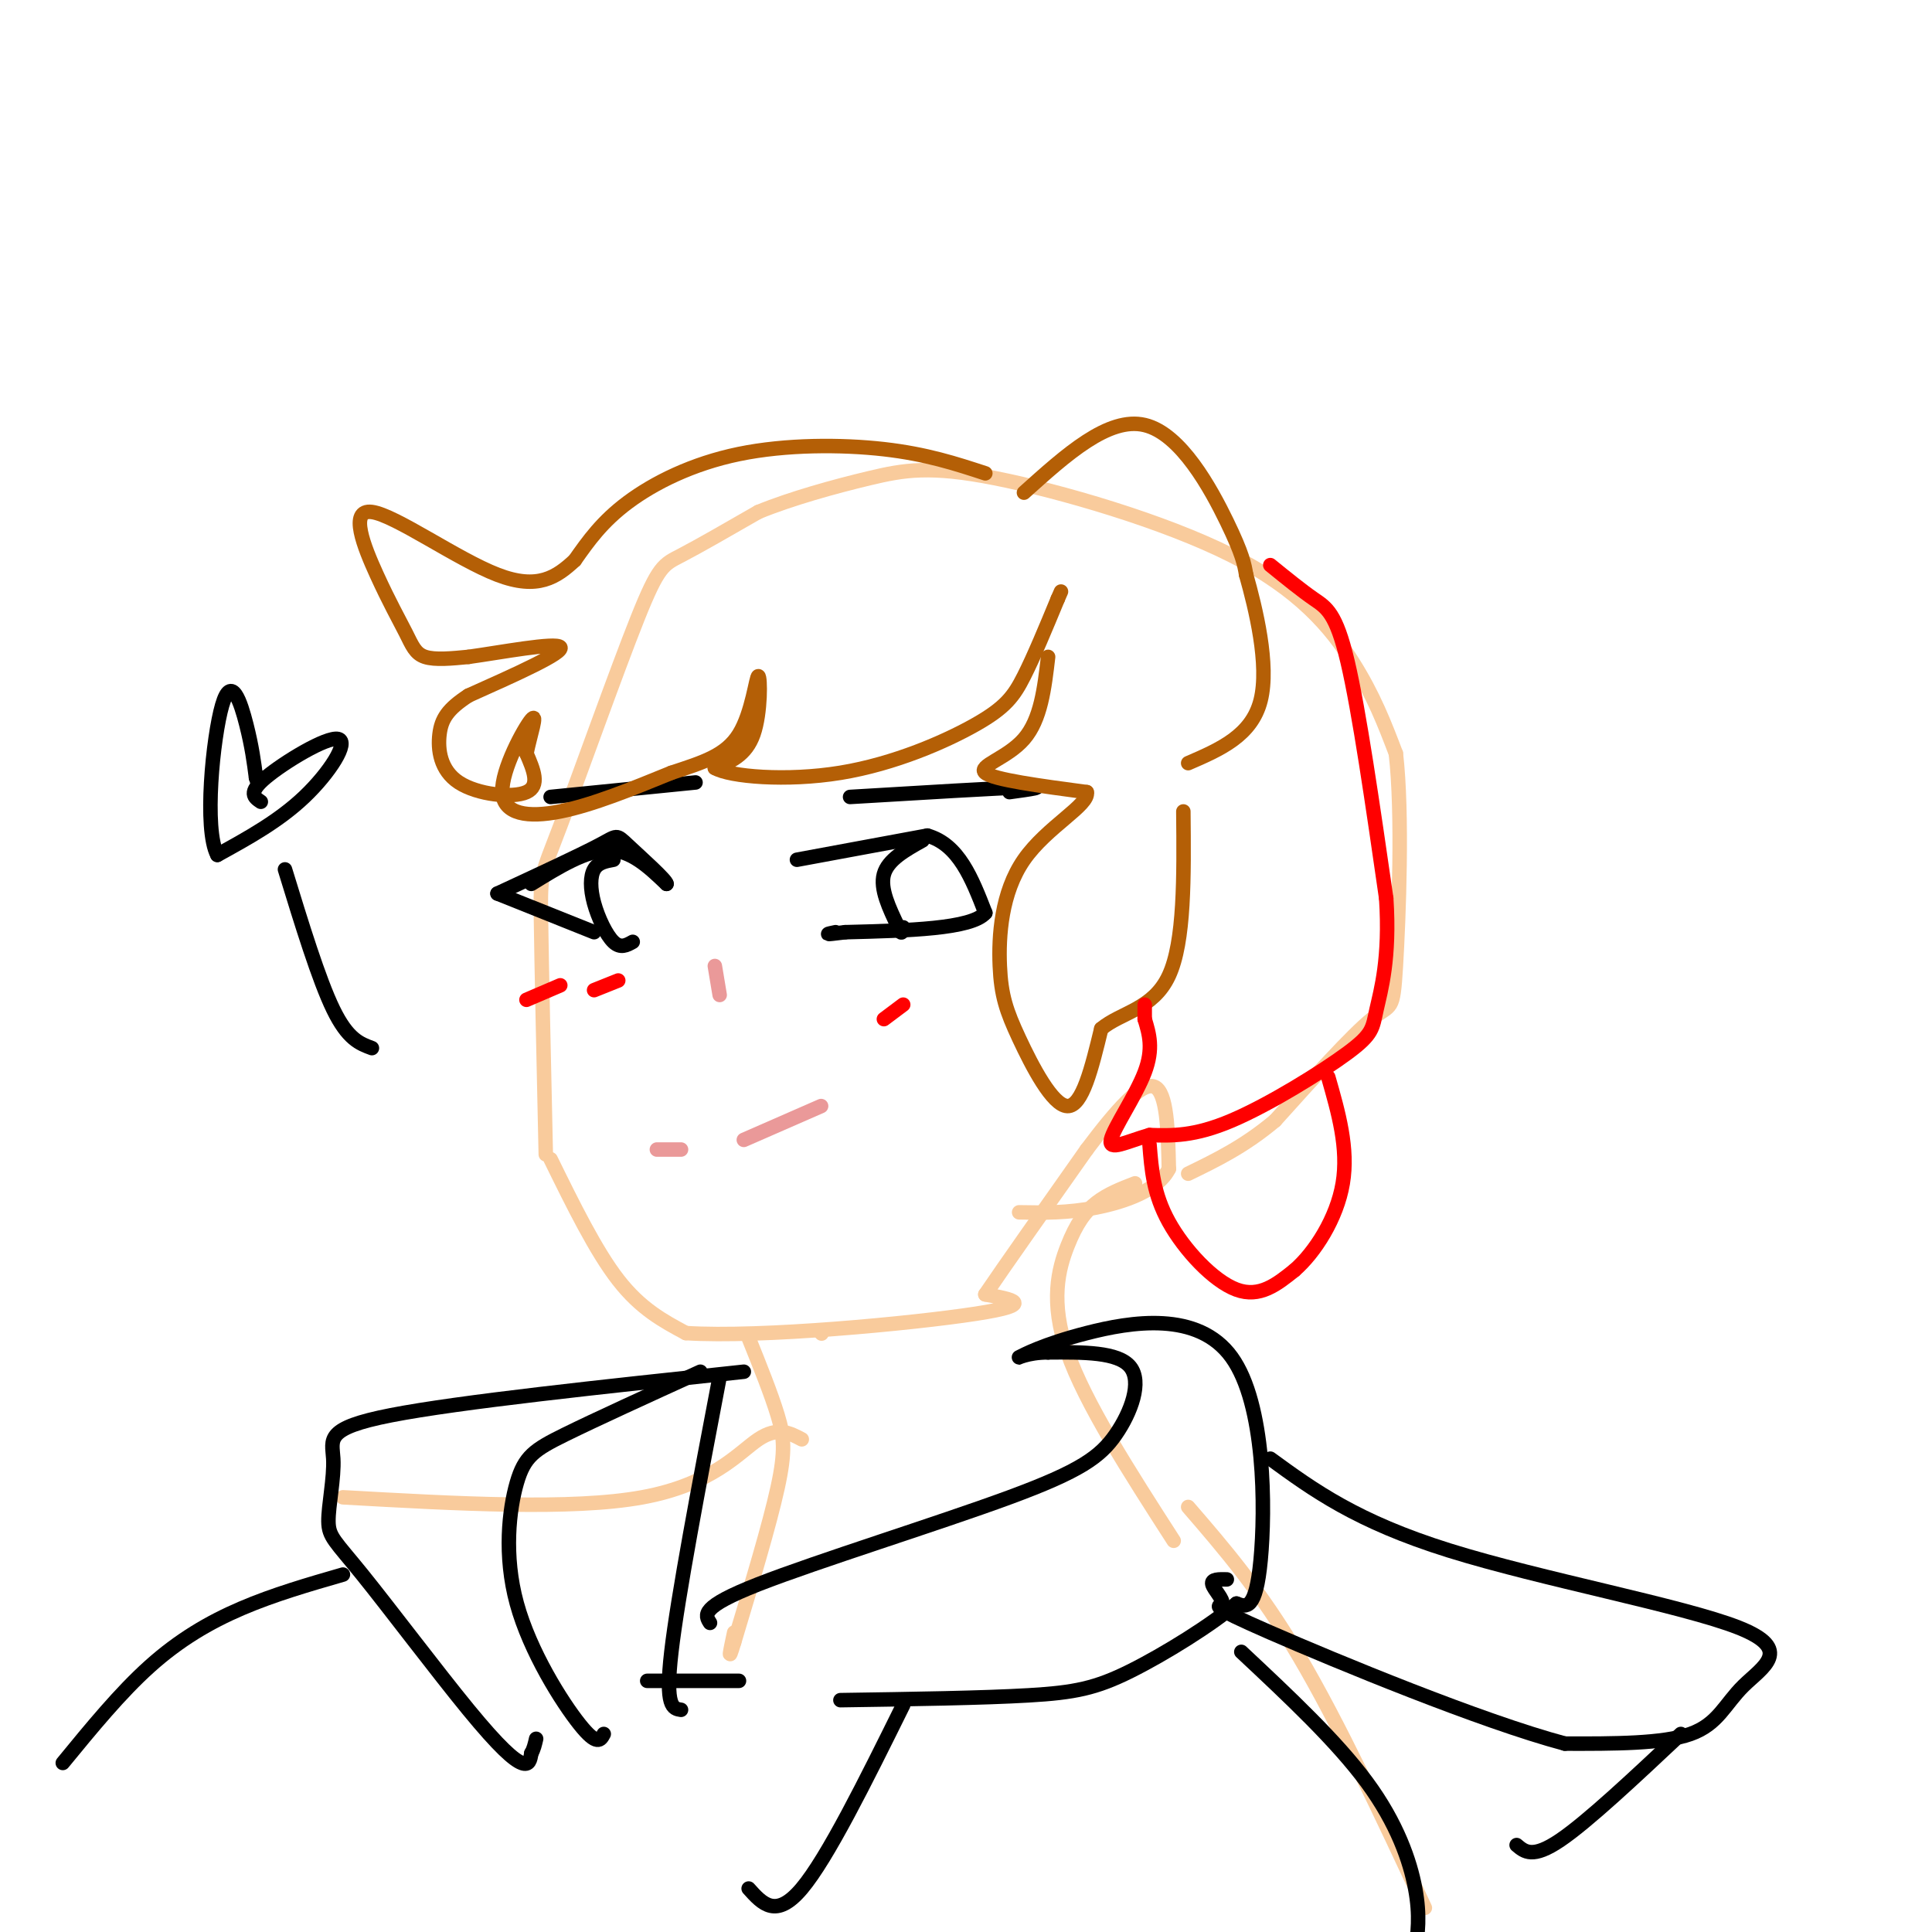 <svg viewBox='0 0 400 400' version='1.1' xmlns='http://www.w3.org/2000/svg' xmlns:xlink='http://www.w3.org/1999/xlink'><g fill='none' stroke='#f9cb9c' stroke-width='3' stroke-linecap='round' stroke-linejoin='round'><path d='M113,239c-0.437,-19.772 -0.874,-39.544 -1,-49c-0.126,-9.456 0.059,-8.596 4,-19c3.941,-10.404 11.638,-32.070 16,-43c4.362,-10.930 5.389,-11.123 9,-13c3.611,-1.877 9.805,-5.439 16,-9'/><path d='M157,106c6.803,-2.796 15.812,-5.285 23,-7c7.188,-1.715 12.556,-2.656 26,0c13.444,2.656 34.966,8.907 49,16c14.034,7.093 20.581,15.026 25,22c4.419,6.974 6.709,12.987 9,19'/><path d='M289,156c1.452,12.488 0.583,34.208 0,44c-0.583,9.792 -0.881,7.655 -5,11c-4.119,3.345 -12.060,12.173 -20,21'/><path d='M264,232c-6.333,5.333 -12.167,8.167 -18,11'/><path d='M114,240c4.667,9.500 9.333,19.000 14,25c4.667,6.000 9.333,8.500 14,11'/><path d='M142,276c15.422,1.000 46.978,-2.000 60,-4c13.022,-2.000 7.511,-3.000 2,-4'/><path d='M204,268c3.833,-5.667 12.417,-17.833 21,-30'/><path d='M225,238c6.244,-8.311 11.356,-14.089 14,-13c2.644,1.089 2.822,9.044 3,17'/><path d='M242,242c-2.156,4.378 -9.044,6.822 -15,8c-5.956,1.178 -10.978,1.089 -16,1'/><path d='M235,245c-2.833,1.095 -5.667,2.190 -8,4c-2.333,1.810 -4.167,4.333 -6,9c-1.833,4.667 -3.667,11.476 0,22c3.667,10.524 12.833,24.762 22,39'/><path d='M170,276c0.000,0.000 0.100,0.100 0.1,0.1'/><path d='M155,277c2.333,5.800 4.667,11.600 6,16c1.333,4.400 1.667,7.400 0,15c-1.667,7.600 -5.333,19.800 -9,32'/><path d='M152,340c-1.500,5.000 -0.750,1.500 0,-2'/><path d='M166,298c-2.511,-1.333 -5.022,-2.667 -9,0c-3.978,2.667 -9.422,9.333 -24,12c-14.578,2.667 -38.289,1.333 -62,0'/><path d='M246,312c7.417,8.583 14.833,17.167 23,31c8.167,13.833 17.083,32.917 26,52'/></g>
<g fill='none' stroke='#ea9999' stroke-width='3' stroke-linecap='round' stroke-linejoin='round'><path d='M148,200c0.000,0.000 1.000,6.000 1,6'/><path d='M136,238c0.000,0.000 5.000,0.000 5,0'/><path d='M154,236c0.000,0.000 16.000,-7.000 16,-7'/></g>
<g fill='none' stroke='#000000' stroke-width='3' stroke-linecap='round' stroke-linejoin='round'><path d='M110,183c5.667,-3.500 11.333,-7.000 16,-7c4.667,0.000 8.333,3.500 12,7'/><path d='M138,183c0.155,-0.607 -5.458,-5.625 -8,-8c-2.542,-2.375 -2.012,-2.107 -6,0c-3.988,2.107 -12.494,6.054 -21,10'/><path d='M103,185c0.000,0.000 20.000,8.000 20,8'/><path d='M127,178c-1.595,0.292 -3.190,0.583 -4,2c-0.810,1.417 -0.833,3.958 0,7c0.833,3.042 2.524,6.583 4,8c1.476,1.417 2.738,0.708 4,0'/><path d='M114,165c0.000,0.000 30.000,-3.000 30,-3'/><path d='M176,165c15.250,-0.917 30.500,-1.833 36,-2c5.500,-0.167 1.250,0.417 -3,1'/><path d='M165,178c0.000,0.000 27.000,-5.000 27,-5'/><path d='M192,173c6.500,1.833 9.250,8.917 12,16'/><path d='M204,189c-2.833,3.333 -15.917,3.667 -29,4'/><path d='M175,193c-5.167,0.667 -3.583,0.333 -2,0'/><path d='M191,174c-3.583,2.000 -7.167,4.000 -8,7c-0.833,3.000 1.083,7.000 3,11'/><path d='M186,192c0.667,1.833 0.833,0.917 1,0'/></g>
<g fill='none' stroke='#b45f06' stroke-width='3' stroke-linecap='round' stroke-linejoin='round'><path d='M204,98c-6.101,-2.000 -12.202,-4.000 -21,-5c-8.798,-1.000 -20.292,-1.000 -30,1c-9.708,2.000 -17.631,6.000 -23,10c-5.369,4.000 -8.185,8.000 -11,12'/><path d='M119,116c-3.755,3.490 -7.643,6.214 -16,3c-8.357,-3.214 -21.184,-12.367 -26,-13c-4.816,-0.633 -1.621,7.253 1,13c2.621,5.747 4.667,9.355 6,12c1.333,2.645 1.952,4.327 4,5c2.048,0.673 5.524,0.336 9,0'/><path d='M97,136c6.467,-0.889 18.133,-3.111 19,-2c0.867,1.111 -9.067,5.556 -19,10'/><path d='M97,144c-4.317,2.810 -5.611,4.836 -6,8c-0.389,3.164 0.126,7.467 4,10c3.874,2.533 11.107,3.295 14,2c2.893,-1.295 1.447,-4.648 0,-8'/><path d='M109,156c0.708,-3.643 2.478,-8.750 1,-7c-1.478,1.750 -6.206,10.356 -6,15c0.206,4.644 5.344,5.327 12,4c6.656,-1.327 14.828,-4.663 23,-8'/><path d='M139,160c6.496,-2.153 11.236,-3.536 14,-8c2.764,-4.464 3.552,-12.010 4,-12c0.448,0.010 0.557,7.574 -1,12c-1.557,4.426 -4.778,5.713 -8,7'/><path d='M148,159c3.091,1.807 14.818,2.825 26,1c11.182,-1.825 21.818,-6.491 28,-10c6.182,-3.509 7.909,-5.860 10,-10c2.091,-4.140 4.545,-10.070 7,-16'/><path d='M219,124c1.167,-2.667 0.583,-1.333 0,0'/><path d='M212,102c8.756,-7.889 17.511,-15.778 25,-14c7.489,1.778 13.711,13.222 17,20c3.289,6.778 3.644,8.889 4,11'/><path d='M258,119c1.956,6.911 4.844,18.689 3,26c-1.844,7.311 -8.422,10.156 -15,13'/><path d='M217,136c-0.756,6.489 -1.511,12.978 -5,17c-3.489,4.022 -9.711,5.578 -8,7c1.711,1.422 11.356,2.711 21,4'/><path d='M225,164c0.636,2.625 -8.274,7.187 -13,14c-4.726,6.813 -5.267,15.878 -5,22c0.267,6.122 1.341,9.302 4,15c2.659,5.698 6.903,13.914 10,14c3.097,0.086 5.049,-7.957 7,-16'/><path d='M228,213c4.067,-3.422 10.733,-3.978 14,-11c3.267,-7.022 3.133,-20.511 3,-34'/></g>
<g fill='none' stroke='#ff0000' stroke-width='3' stroke-linecap='round' stroke-linejoin='round'><path d='M263,117c3.200,2.600 6.400,5.200 9,7c2.600,1.800 4.600,2.800 7,13c2.400,10.200 5.200,29.600 8,49'/><path d='M287,186c0.820,12.458 -1.131,19.102 -2,23c-0.869,3.898 -0.657,5.049 -6,9c-5.343,3.951 -16.241,10.700 -24,14c-7.759,3.300 -12.380,3.150 -17,3'/><path d='M238,235c-4.857,1.393 -8.500,3.375 -8,1c0.500,-2.375 5.143,-9.107 7,-14c1.857,-4.893 0.929,-7.946 0,-11'/><path d='M237,211c0.000,-2.333 0.000,-2.667 0,-3'/><path d='M238,237c0.400,5.111 0.800,10.222 4,16c3.200,5.778 9.200,12.222 14,14c4.800,1.778 8.400,-1.111 12,-4'/><path d='M268,263c4.222,-3.644 8.778,-10.756 10,-18c1.222,-7.244 -0.889,-14.622 -3,-22'/><path d='M116,204c0.000,0.000 -7.000,3.000 -7,3'/><path d='M128,203c0.000,0.000 -5.000,2.000 -5,2'/><path d='M187,208c0.000,0.000 -4.000,3.000 -4,3'/></g>
<g fill='none' stroke='#000000' stroke-width='3' stroke-linecap='round' stroke-linejoin='round'><path d='M154,284c-29.540,3.144 -59.080,6.288 -73,9c-13.920,2.712 -12.221,4.992 -12,9c0.221,4.008 -1.038,9.745 -1,13c0.038,3.255 1.371,4.027 7,11c5.629,6.973 15.554,20.147 22,28c6.446,7.853 9.413,10.387 11,11c1.587,0.613 1.793,-0.693 2,-2'/><path d='M110,363c0.500,-0.833 0.750,-1.917 1,-3'/><path d='M145,284c-10.797,4.923 -21.595,9.847 -28,13c-6.405,3.153 -8.418,4.536 -10,10c-1.582,5.464 -2.734,15.010 0,25c2.734,9.990 9.352,20.426 13,25c3.648,4.574 4.324,3.287 5,2'/><path d='M149,285c-4.333,22.750 -8.667,45.500 -10,57c-1.333,11.500 0.333,11.750 2,12'/><path d='M147,336c-1.046,-1.630 -2.093,-3.260 10,-8c12.093,-4.740 37.324,-12.590 52,-18c14.676,-5.410 18.797,-8.380 22,-13c3.203,-4.620 5.486,-10.892 3,-14c-2.486,-3.108 -9.743,-3.054 -17,-3'/><path d='M217,280c-4.381,-0.025 -6.834,1.413 -6,1c0.834,-0.413 4.956,-2.678 14,-5c9.044,-2.322 23.012,-4.702 30,5c6.988,9.702 6.997,31.486 6,42c-0.997,10.514 -2.998,9.757 -5,9'/><path d='M256,332c-4.964,4.274 -14.875,10.458 -22,14c-7.125,3.542 -11.464,4.440 -21,5c-9.536,0.560 -24.268,0.780 -39,1'/><path d='M263,302c8.920,6.506 17.841,13.011 37,19c19.159,5.989 48.558,11.461 60,16c11.442,4.539 4.927,8.145 1,12c-3.927,3.855 -5.265,7.959 -11,10c-5.735,2.041 -15.868,2.021 -26,2'/><path d='M324,361c-17.273,-4.596 -47.455,-17.088 -61,-23c-13.545,-5.912 -10.455,-5.246 -10,-6c0.455,-0.754 -1.727,-2.930 -2,-4c-0.273,-1.070 1.364,-1.035 3,-1'/><path d='M348,359c-9.667,9.083 -19.333,18.167 -25,22c-5.667,3.833 -7.333,2.417 -9,1'/><path d='M257,342c9.867,9.244 19.733,18.489 26,27c6.267,8.511 8.933,16.289 10,22c1.067,5.711 0.533,9.356 0,13'/><path d='M187,353c-7.833,15.833 -15.667,31.667 -21,38c-5.333,6.333 -8.167,3.167 -11,0'/><path d='M134,348c0.000,0.000 19.000,0.000 19,0'/><path d='M71,326c-7.156,2.067 -14.311,4.133 -21,7c-6.689,2.867 -12.911,6.533 -19,12c-6.089,5.467 -12.044,12.733 -18,20'/><path d='M54,166c-1.375,-0.923 -2.750,-1.845 1,-5c3.750,-3.155 12.625,-8.542 15,-8c2.375,0.542 -1.750,7.012 -7,12c-5.250,4.988 -11.625,8.494 -18,12'/><path d='M45,177c-2.833,-5.262 -0.917,-24.417 1,-31c1.917,-6.583 3.833,-0.595 5,4c1.167,4.595 1.583,7.798 2,11'/><path d='M53,161c0.500,1.833 0.750,0.917 1,0'/><path d='M59,180c3.500,11.417 7.000,22.833 10,29c3.000,6.167 5.500,7.083 8,8'/></g>
</svg>